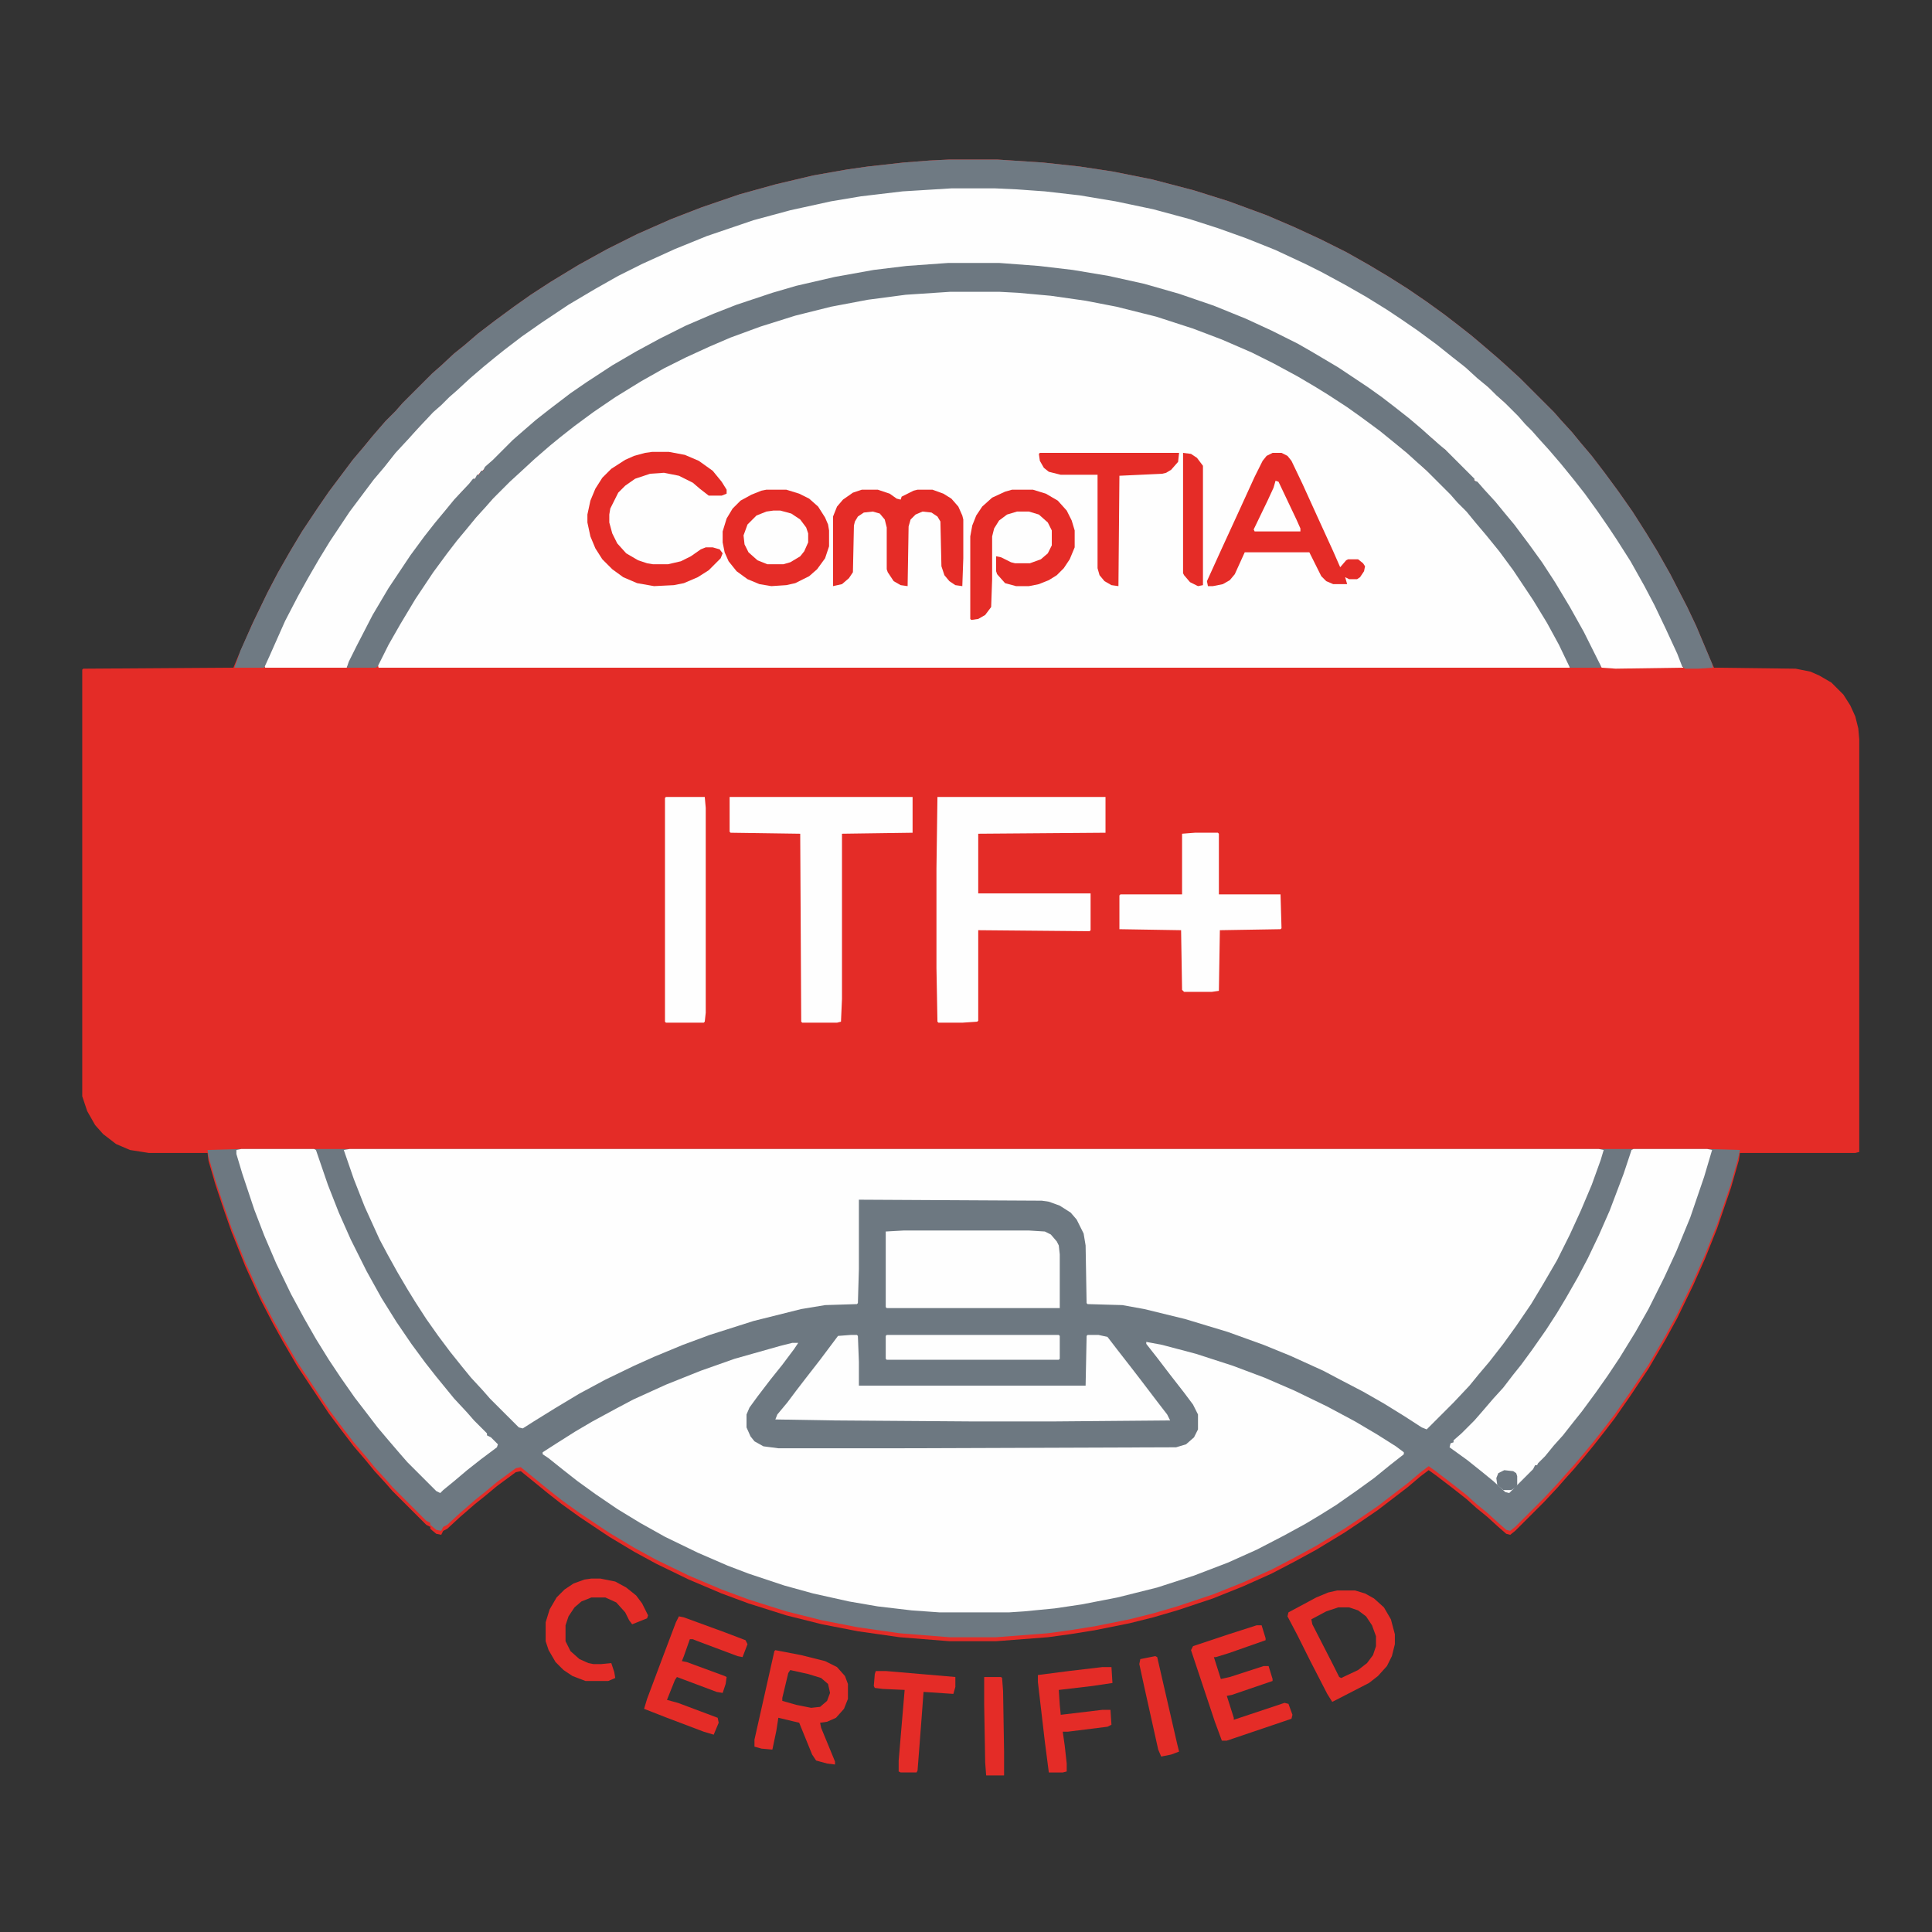<svg width="100" height="100" viewBox="0 0 100 100" fill="none" xmlns="http://www.w3.org/2000/svg">
<rect x="0" y="0" width="100" height="100" fill="#333333" stroke="none"/>
<g clip-path="url(#clip0_600_3717)">
<path d="M49.14 8.258H51.61L53.978 8.412L55.882 8.618L57.581 8.875L59.64 9.287L61.801 9.853L63.603 10.42L65.559 11.14L67 11.758L68.338 12.376L69.676 13.045L70.86 13.714L71.89 14.331L72.868 14.949L73.846 15.618L74.772 16.287L75.441 16.802L76.162 17.368L76.831 17.934L77.551 18.552L78.066 19.015L78.684 19.581L80.434 21.331L80.794 21.743L81.36 22.361L81.823 22.927L82.39 23.596L83.059 24.471L83.779 25.449L84.5 26.478L85.221 27.611L85.787 28.537L86.456 29.721L87.331 31.42L87.794 32.398L88.618 34.353L88.721 34.559L92.941 34.611L93.713 34.765L94.176 34.971L94.794 35.331L95.412 35.949L95.772 36.515L96.029 37.081L96.184 37.699L96.235 38.265V59.626L96.029 59.677H90.059L90.007 60.037L89.596 61.478L88.875 63.589L88.257 65.133L87.64 66.522L86.816 68.221L86.198 69.353L85.323 70.846L84.397 72.236L83.573 73.42L83.059 74.089L82.493 74.809L82.029 75.376L81.463 76.045L81 76.559L80.64 76.971L79.919 77.743L78.426 79.236L78.169 79.442L77.963 79.39L77.551 79.03L76.985 78.515L76.419 78.052L75.904 77.589L75.184 77.022L74.309 76.353L73.948 76.096L73.537 76.405L72.868 76.971L71.323 78.155L70.346 78.824L69.573 79.339L68.132 80.214L67 80.831L65.816 81.449L64.323 82.118L62.779 82.736L60.926 83.353L59.691 83.714L58.456 84.022L56.654 84.383L55.368 84.589L54.235 84.743L51.559 84.949H49.14L46.566 84.743L44.404 84.434L42.551 84.074L40.699 83.611L38.743 82.993L37.353 82.478L35.654 81.758L33.956 80.934L32.824 80.317L31.537 79.545L29.993 78.515L29.066 77.846L28.346 77.28L27.779 76.817L26.956 76.147L26.698 76.199L25.721 76.92L25.103 77.434L24.588 77.846L23.816 78.515L23.147 79.133L22.941 79.236L22.838 79.442L22.581 79.39L22.272 79.133V79.03L22.066 78.927L20.316 77.177L19.956 76.765L19.39 76.147L18.926 75.581L18.309 74.861L17.64 73.986L17.022 73.162L15.375 70.692L14.654 69.456L14.14 68.53L13.471 67.243L12.698 65.545L11.978 63.743L11.566 62.559L11.154 61.324L10.794 60.089L10.743 59.677H7.706L6.728 59.523L6.007 59.214L5.338 58.699L4.926 58.236L4.515 57.515L4.257 56.743V34.662L4.309 34.611L12.081 34.559L12.338 33.942L13.059 32.295L13.882 30.596L14.397 29.618L15.015 28.537L15.632 27.508L16.456 26.273L17.022 25.449L18.257 23.802L18.823 23.133L19.287 22.567L19.956 21.795L20.471 21.28L20.831 20.868L22.375 19.324L22.787 18.964L23.507 18.295L24.022 17.883L24.743 17.265L25.618 16.596L26.596 15.876L27.471 15.258L28.5 14.589L29.941 13.714L31.434 12.89L32.978 12.118L34.728 11.346L36.324 10.728L38.279 10.059L40.132 9.545L42.088 9.081L43.838 8.773L44.919 8.618L46.772 8.412L48.11 8.309L49.14 8.258Z" fill="#E42C27"/>
<path d="M12.493 59.471H88.36L90.059 59.522L89.956 59.985L89.596 61.272L88.875 63.383L88.257 64.927L87.64 66.316L86.816 68.015L86.199 69.147L85.324 70.64L84.397 72.029L83.574 73.213L83.059 73.882L82.493 74.603L82.029 75.169L81.463 75.838L81 76.353L80.64 76.765L79.919 77.537L78.427 79.029L78.169 79.235L77.963 79.184L77.552 78.824L76.985 78.309L76.419 77.846L75.904 77.382L75.184 76.816L74.309 76.147L73.949 75.89L73.537 76.199L72.868 76.765L71.324 77.949L70.346 78.618L69.574 79.132L68.132 80.007L67 80.625L65.816 81.243L64.324 81.912L62.779 82.529L60.926 83.147L59.691 83.507L58.456 83.816L56.654 84.177L55.368 84.382L54.235 84.537L51.559 84.743H49.14L46.566 84.537L44.404 84.228L42.551 83.868L40.699 83.404L38.743 82.787L37.353 82.272L35.654 81.552L33.956 80.728L32.824 80.11L31.537 79.338L29.993 78.309L29.066 77.64L28.346 77.074L27.779 76.61L26.956 75.941L26.699 75.993L25.721 76.713L25.103 77.228L24.588 77.64L23.816 78.309L23.147 78.927L22.941 79.029L22.838 79.235L22.581 79.184L22.272 78.927V78.824L22.066 78.721L20.316 76.971L19.956 76.559L19.39 75.941L18.927 75.375L18.309 74.654L17.64 73.779L17.022 72.956L15.375 70.485L14.654 69.25L14.14 68.324L13.471 67.037L12.699 65.338L11.978 63.537L11.566 62.353L11.154 61.118L10.794 59.883L10.743 59.522L12.493 59.471Z" fill="#6D7881"/>
<path d="M49.191 15.052H51.713L53.36 15.155L55.213 15.361L57.323 15.721L59.073 16.133L60.514 16.544L62.316 17.162L63.963 17.831L65.301 18.449L66.434 19.015L67.618 19.684L68.544 20.25L69.573 20.919L70.448 21.537L71.272 22.155L71.993 22.721L72.713 23.338L73.279 23.802L73.691 24.213L74.103 24.574L75.441 25.912L75.801 26.324L76.368 26.942L76.831 27.508L77.5 28.331L78.118 29.155L78.735 30.03L79.301 30.905L79.97 31.986L80.485 32.912L81.103 34.096L81.257 34.405V34.559H19.595L19.544 34.353L19.801 33.941L20.213 33.118L20.934 31.831L21.706 30.596L22.375 29.618L23.301 28.383L23.867 27.662L25.103 26.221L25.926 25.346L26.801 24.471L27.213 24.111L27.882 23.493L28.448 23.03L29.117 22.463L30.147 21.692L31.073 21.022L32.103 20.353L33.029 19.787L34.11 19.169L35.5 18.449L36.478 17.986L37.816 17.419L39.36 16.853L40.647 16.442L42.551 15.927L44.61 15.515L46.412 15.258L47.441 15.155L49.191 15.052Z" fill="#FEFEFE"/>
<path d="M18.103 59.471H82.75L83.007 59.522L82.853 60.037L82.389 61.324L81.823 62.662L81.257 63.897L80.588 65.235L79.868 66.471L79.25 67.5L78.478 68.632L77.809 69.559L77.088 70.485L76.522 71.154L76.059 71.721L75.235 72.596L73.845 73.985L73.588 73.882L72.713 73.316L71.632 72.647L70.551 72.029L69.368 71.412L68.493 70.949L66.794 70.177L65.404 69.61L63.551 68.941L61.338 68.272L59.228 67.757L58.095 67.552L56.294 67.5L56.242 67.449L56.191 64.463L56.088 63.846L55.728 63.125L55.419 62.765L54.853 62.404L54.287 62.199L53.926 62.147L44.456 62.096V65.699L44.404 67.449L44.353 67.5L42.706 67.552L41.47 67.757L39 68.375L36.735 69.096L35.345 69.61L33.853 70.228L32.823 70.691L31.331 71.412L29.992 72.132L28.706 72.904L27.625 73.574L27.059 73.934L26.853 73.882L25.36 72.39L25 71.978L24.382 71.309L23.919 70.743L23.301 69.971L22.684 69.147L22.066 68.272L21.5 67.397L21.088 66.728L20.573 65.853L20.059 64.927L19.647 64.154L18.875 62.456L18.309 61.015L17.794 59.522L18.103 59.471Z" fill="#FEFEFE"/>
<path d="M49.242 9.698H51.507L53.463 9.801L55.47 10.007L57.478 10.316L59.228 10.676L61.081 11.139L63.037 11.757L64.632 12.323L66.485 13.095L68.029 13.816L70.294 15.051L71.375 15.72L72.353 16.338L73.794 17.367L74.875 18.191L75.698 18.86L76.419 19.478L76.934 19.941L77.345 20.301L77.757 20.713L78.169 21.073L78.941 21.845L79.301 22.257L79.662 22.617L80.125 23.183L80.742 23.853L81.309 24.573L81.978 25.397L82.492 26.117L83.11 26.992L83.625 27.764L84.242 28.742L84.757 29.617L85.272 30.544L85.787 31.522L86.353 32.706L87.073 34.301L87.125 34.559L83.625 34.61L82.904 34.559L82.647 34.147L81.772 32.397L81.154 31.316L80.279 29.875L79.61 28.897L78.941 27.97L78.426 27.301L78.014 26.787L77.448 26.117L76.831 25.397L76.47 25.037L76.11 24.625L74.978 23.492L74.823 23.389V23.287L74.617 23.183L74.206 22.772L73.639 22.308L73.125 21.845L72.404 21.279L71.478 20.558L70.294 19.735L69.419 19.169L68.132 18.397L67.309 17.933L66.125 17.316L64.735 16.647L63.088 15.978L61.647 15.463L60 14.948L58.147 14.485L56.242 14.125L54.338 13.867L52.537 13.713L51.713 13.662H49.088L46.926 13.816L45.228 14.022L43.22 14.382L41.676 14.742L40.287 15.103L38.382 15.72L36.684 16.389L35.191 17.058L33.647 17.831L32.463 18.5L31.434 19.117L30.662 19.632L29.838 20.198L28.86 20.919L28.14 21.485L27.573 21.948L26.904 22.514L26.081 23.287L25.206 24.162L24.845 24.47L24.588 24.779L23.867 25.5L23.507 25.912L22.992 26.529L22.529 27.095L22.015 27.764L21.294 28.742L20.367 30.132L19.698 31.213L19.081 32.345L18.463 33.529L17.948 34.559H13.728L13.676 34.456L14.5 32.603L15.117 31.316L15.735 30.183L16.353 29.103L17.022 28.022L17.845 26.787L18.36 26.066L19.029 25.191L19.544 24.522L20.11 23.853L20.573 23.287L21.294 22.514L21.912 21.845L22.478 21.228L23.301 20.456L24.073 19.735L24.485 19.375L25.206 18.757L25.72 18.345L26.647 17.625L27.573 16.956L28.963 16.029L29.941 15.412L31.176 14.691L32.514 13.97L33.647 13.404L35.294 12.684L36.735 12.117L39 11.345L41.11 10.779L43.014 10.367L44.919 10.059L46.72 9.853L49.242 9.698Z" fill="#FEFEFE"/>
<path d="M59.331 69.456L60.155 69.611L61.905 70.074L63.809 70.691L65.456 71.309L67 71.978L68.699 72.802L70.14 73.574L71.272 74.243L72.25 74.861L72.662 75.169V75.272L71.941 75.838L71.118 76.507L70.191 77.177L69.162 77.897L68.338 78.412L67.566 78.875L66.434 79.493L65.044 80.213L63.552 80.882L61.802 81.552L59.897 82.169L57.838 82.684L55.985 83.044L54.596 83.25L53 83.405L52.228 83.456H48.625L47.184 83.353L45.434 83.147L43.941 82.89L42.088 82.478L40.596 82.066L38.743 81.449L37.662 81.037L36.118 80.368L34.419 79.544L33.133 78.824L31.949 78.103L30.816 77.331L29.89 76.662L29.169 76.096L28.397 75.478L28.088 75.272V75.169L28.809 74.706L29.787 74.088L30.662 73.574L31.897 72.905L32.772 72.441L34.471 71.669L36.272 70.949L38.022 70.331L40.39 69.662L41.008 69.507H41.316L41.11 69.816L40.493 70.64L39.875 71.412L39.206 72.287L38.794 72.853L38.64 73.213V73.882L38.846 74.346L39.052 74.603L39.515 74.861L40.287 74.963H46.36L60.875 74.912L61.39 74.757L61.802 74.397L62.008 73.986V73.213L61.75 72.699L61.287 72.081L60.566 71.155L59.897 70.28L59.331 69.559V69.456Z" fill="#FEFEFE"/>
<path d="M49.14 8.258H51.61L53.978 8.412L55.882 8.618L57.581 8.875L59.64 9.287L61.801 9.853L63.603 10.42L65.559 11.14L67 11.758L68.338 12.376L69.676 13.045L70.86 13.714L71.89 14.331L72.868 14.949L73.846 15.618L74.772 16.287L75.441 16.802L76.162 17.368L76.831 17.934L77.551 18.552L78.066 19.015L78.684 19.581L80.434 21.331L80.794 21.743L81.36 22.361L81.823 22.927L82.39 23.596L83.059 24.471L83.779 25.449L84.5 26.478L85.221 27.611L85.787 28.537L86.456 29.721L87.331 31.42L87.794 32.398L88.618 34.353L88.669 34.559L87.897 34.611H87.228L87.073 34.508L86.816 33.839L86.198 32.501L85.632 31.317L85.118 30.339L84.397 29.052L83.676 27.92L83.265 27.302L82.698 26.478L82.029 25.552L81.463 24.831L80.794 24.008L80.176 23.287L79.662 22.721L79.301 22.309L78.941 21.949L78.581 21.537L77.86 20.817L77.448 20.456L77.037 20.045L76.471 19.581L75.853 19.015L75.132 18.449L74.36 17.831L73.382 17.111L72.559 16.545L71.787 16.03L70.706 15.361L69.625 14.743L68.39 14.074L67.566 13.662L66.022 12.942L64.478 12.324L63.037 11.809L61.596 11.346L59.691 10.831L57.735 10.42L55.882 10.111L54.081 9.905L52.64 9.802L51.507 9.75H49.243L46.721 9.905L44.559 10.162L43.015 10.42L40.904 10.883L39 11.398L36.581 12.221L34.934 12.89L33.235 13.662L32 14.28L30.816 14.949L29.426 15.773L28.037 16.699L27.007 17.42L26.132 18.089L25.618 18.5L25.051 18.964L24.331 19.581L23.662 20.199L23.25 20.559L22.838 20.971L22.426 21.331L21.603 22.206L21.14 22.721L20.471 23.442L19.904 24.162L19.338 24.831L18.103 26.478L17.073 28.023L16.507 28.949L15.941 29.927L15.426 30.853L14.757 32.14L13.934 33.993L13.676 34.559H12.132L12.441 33.684L13.11 32.192L13.831 30.699L14.397 29.618L15.015 28.537L15.632 27.508L16.456 26.273L17.022 25.449L18.257 23.802L18.823 23.133L19.287 22.567L19.956 21.795L20.471 21.28L20.831 20.868L22.375 19.324L22.787 18.964L23.507 18.295L24.022 17.883L24.743 17.265L25.618 16.596L26.596 15.876L27.471 15.258L28.5 14.589L29.941 13.714L31.434 12.89L32.978 12.118L34.728 11.346L36.324 10.728L38.279 10.059L40.132 9.545L42.088 9.081L43.838 8.773L44.919 8.618L46.772 8.412L48.11 8.309L49.14 8.258Z" fill="#6F7A83"/>
<path d="M49.088 13.61H51.713L53.772 13.765L55.522 13.971L57.375 14.28L59.228 14.691L61.03 15.206L62.831 15.824L64.478 16.493L65.816 17.11L67.155 17.779L67.875 18.191L69.265 19.015L70.809 20.044L71.53 20.559L72.199 21.074L72.919 21.64L73.588 22.206L74.103 22.669L74.515 23.029L74.824 23.287L76.316 24.779V24.882L76.471 24.934L76.831 25.346L77.397 25.963L77.861 26.529L78.375 27.147L79.147 28.177L79.816 29.103L80.486 30.132L81.258 31.419L81.978 32.706L82.853 34.456V34.559H81.258L80.691 33.375L80.074 32.243L79.353 31.059L78.324 29.515L77.603 28.537L76.934 27.713L76.368 27.044L75.905 26.478L75.441 26.015L75.081 25.603L73.794 24.316L73.383 23.956L72.816 23.441L72.25 22.978L71.427 22.309L70.449 21.588L69.728 21.074L68.699 20.404L68.03 19.993L67.155 19.478L65.919 18.809L64.787 18.243L63.243 17.574L61.75 17.007L59.846 16.39L57.787 15.875L56.191 15.566L54.39 15.309L52.691 15.155L51.713 15.103H49.191L46.875 15.257L44.919 15.515L43.015 15.875L41.162 16.338L39.361 16.904L37.816 17.471L36.736 17.934L35.5 18.5L34.368 19.066L33.184 19.735L31.846 20.559L30.713 21.331L29.735 22.052L29.015 22.618L28.449 23.081L27.677 23.75L27.008 24.368L26.39 24.934L25.515 25.809L25.155 26.221L24.64 26.787L24.177 27.353L23.662 27.971L23.147 28.64L22.427 29.618L21.5 31.007L20.728 32.294L20.11 33.375L19.544 34.507L19.441 34.559H17.949L18.052 34.25L18.463 33.426L19.287 31.831L20.11 30.441L21.243 28.743L21.963 27.765L22.53 27.044L23.044 26.427L23.508 25.86L24.28 25.037L24.485 24.779H24.588L24.691 24.574H24.794L24.897 24.368H25L25.103 24.162L25.515 23.802L26.544 22.772L26.956 22.412L27.728 21.743L28.449 21.177L29.53 20.353L30.353 19.787L31.691 18.912L32.927 18.191L34.162 17.522L35.5 16.853L36.941 16.235L38.125 15.772L39.978 15.155L41.213 14.794L43.221 14.331L45.228 13.971L46.927 13.765L49.088 13.61Z" fill="#6D7881"/>
<path d="M12.493 59.471H16.25L16.353 59.522L16.971 61.324L17.537 62.765L18.154 64.154L18.978 65.802L19.75 67.191L20.522 68.427L21.294 69.559L22.015 70.537L22.581 71.257L23.507 72.39L24.177 73.11L24.537 73.522L25.206 74.191V74.294L25.412 74.397L25.772 74.757L25.721 74.912L24.897 75.529L24.177 76.096L23.507 76.662L22.941 77.125L22.787 77.279L22.581 77.177L21.088 75.684L20.728 75.272L20.11 74.552L19.544 73.882L18.875 73.007L18.36 72.338L17.64 71.309L17.022 70.382L16.353 69.302L15.735 68.221L15.066 66.985L14.294 65.39L13.677 63.949L13.162 62.61L12.544 60.758L12.235 59.728V59.522L12.493 59.471Z" fill="#FEFEFE"/>
<path d="M84.551 59.471H88.36L88.618 59.522L88.206 60.912L87.485 63.022L86.765 64.772L86.147 66.11L85.323 67.757L84.654 68.941L83.831 70.279L83.213 71.206L82.596 72.081L81.875 73.059L81.463 73.574L80.897 74.294L80.434 74.809L79.971 75.375L79.61 75.735L79.559 75.838H79.456L79.353 76.044L78.118 77.279L77.912 77.228L77.294 76.662L76.728 76.199L75.956 75.581L75.029 74.912L75.081 74.706L75.235 74.654V74.552L75.647 74.191L76.316 73.522L76.676 73.11L77.294 72.39L77.809 71.824L78.323 71.154L78.735 70.64L79.301 69.868L80.022 68.838L80.588 67.963L81.051 67.191L81.669 66.11L82.184 65.132L82.75 63.949L83.316 62.662L84.037 60.758L84.448 59.522L84.551 59.471Z" fill="#FEFEFE"/>
<path d="M48.522 41.25H57.221V43.103L50.633 43.154V46.243H56.449V48.147L56.397 48.199L50.633 48.147V52.831L50.581 52.882L49.809 52.934H48.574L48.522 52.882L48.471 50.103V44.956L48.522 41.25Z" fill="#FEFEFE"/>
<path d="M44.044 69.096H44.353L44.404 69.147L44.456 70.485V71.721H56.191L56.243 69.147L56.294 69.096H56.86L57.324 69.199L57.838 69.868L58.559 70.794L59.074 71.463L59.897 72.544L60.412 73.213L60.566 73.522L54.441 73.574H50.426L43.221 73.522L40.132 73.471L40.235 73.213L40.75 72.596L41.213 71.978L41.728 71.309L42.449 70.382L43.375 69.147L44.044 69.096Z" fill="#FEFEFE"/>
<path d="M37.765 41.25H47.235V43.103L43.581 43.154V51.699L43.529 52.882L43.324 52.934H41.522L41.471 52.882L41.419 43.154L37.816 43.103L37.765 43.051V41.25Z" fill="#FEFEFE"/>
<path d="M46.772 63.691H53.258L54.081 63.743L54.39 63.897L54.699 64.258L54.802 64.463L54.853 64.927V67.706H45.897L45.846 67.655V63.743L46.772 63.691Z" fill="#FEFEFE"/>
<path d="M61.853 43.102H63.037L63.089 43.154V46.294H66.28L66.331 48.044L66.28 48.095L63.14 48.147L63.089 51.286L62.728 51.338H61.287L61.184 51.235L61.133 48.147L57.941 48.095V46.345L57.993 46.294H61.184V43.154L61.853 43.102Z" fill="#FEFEFE"/>
<path d="M34.47 41.25H36.478L36.529 41.816V52.419L36.478 52.882L36.426 52.934H34.47L34.419 52.882V41.301L34.47 41.25Z" fill="#FEFEFE"/>
<path d="M65.868 23.441H66.331L66.64 23.596L66.846 23.853L67.412 25.037L68.184 26.735L69.007 28.537L69.368 29.36L69.677 29L69.779 28.949H70.294L70.552 29.155L70.654 29.309L70.603 29.566L70.397 29.875L70.243 29.978H69.831L69.625 29.875L69.728 30.235H69.007L68.647 30.081L68.39 29.824L67.772 28.588H64.427L63.912 29.721L63.654 30.03L63.294 30.235L62.779 30.338H62.522L62.471 30.081L63.243 28.383L64.118 26.478L64.941 24.677L65.353 23.853L65.559 23.596L65.868 23.441Z" fill="#E52C27"/>
<path d="M39.669 25.346H40.698L41.367 25.552L41.882 25.809L42.346 26.221L42.706 26.787L42.86 27.147L42.912 27.456V28.279L42.706 28.897L42.294 29.463L41.882 29.824L41.162 30.184L40.698 30.287L39.926 30.338L39.309 30.235L38.691 29.978L38.125 29.566L37.713 29.052L37.507 28.588L37.404 28.074V27.508L37.61 26.838L37.919 26.324L38.331 25.912L38.897 25.603L39.412 25.397L39.669 25.346Z" fill="#E52C27"/>
<path d="M44.61 25.346H45.434L46.051 25.552L46.412 25.809L46.618 25.86L46.669 25.706L47.287 25.397L47.493 25.346H48.265L48.831 25.552L49.243 25.809L49.603 26.221L49.809 26.684L49.86 26.89V28.897L49.809 30.338L49.449 30.287L49.14 30.081L48.882 29.772L48.728 29.309L48.676 26.993L48.522 26.735L48.213 26.529L47.75 26.478L47.39 26.633L47.132 26.89L47.029 27.25L46.978 30.338L46.618 30.287L46.257 30.081L45.949 29.618L45.897 29.463V27.302L45.794 26.89L45.537 26.581L45.176 26.478L44.713 26.529L44.404 26.735L44.25 26.993L44.199 27.199L44.147 29.618L43.941 29.927L43.581 30.235L43.118 30.338V26.735L43.324 26.221L43.632 25.86L44.147 25.5L44.61 25.346Z" fill="#E52C27"/>
<path d="M33.75 23.39H34.625L35.448 23.544L36.169 23.853L36.89 24.368L37.353 24.934L37.61 25.346V25.551L37.353 25.654H36.684L36.221 25.294L35.86 24.985L35.14 24.625L34.367 24.471L33.647 24.522L32.875 24.779L32.36 25.14L32 25.5L31.588 26.323L31.537 26.632V27.044L31.691 27.61L31.948 28.125L32.412 28.64L33.029 29L33.492 29.154L33.801 29.206H34.573L35.242 29.051L35.757 28.794L36.272 28.434L36.529 28.331H36.89L37.25 28.434L37.404 28.64L37.301 28.897L36.684 29.515L36.117 29.875L35.397 30.184L34.882 30.287L33.853 30.338L32.978 30.184L32.257 29.875L31.691 29.463L31.176 28.948L30.816 28.382L30.559 27.765L30.404 27.044V26.632L30.559 25.912L30.816 25.294L31.176 24.728L31.64 24.265L32.36 23.801L32.823 23.596L33.39 23.441L33.75 23.39Z" fill="#E52C27"/>
<path d="M52.383 25.346H53.463L54.133 25.552L54.75 25.912L55.213 26.427L55.471 26.941L55.625 27.456V28.331L55.368 28.949L55.059 29.412L54.699 29.772L54.287 30.029L53.772 30.235L53.258 30.338H52.588L52.022 30.184L51.61 29.721L51.559 29.566V28.794L51.816 28.846L52.331 29.103L52.537 29.154H53.309L53.875 28.949L54.235 28.64L54.441 28.228V27.456L54.235 27.044L53.772 26.633L53.258 26.478H52.64L52.125 26.633L51.713 26.941L51.456 27.353L51.353 27.765V29.978L51.302 31.419L50.993 31.831L50.633 32.037L50.272 32.088L50.221 32.037V27.765L50.324 27.199L50.529 26.684L50.838 26.221L51.353 25.758L52.022 25.449L52.383 25.346Z" fill="#E52C27"/>
<path d="M53.823 23.441H61.029L60.978 23.905L60.618 24.316L60.36 24.471L60.154 24.522L57.941 24.625L57.89 30.338L57.529 30.287L57.169 30.081L56.912 29.772L56.809 29.412V24.574H54.904L54.287 24.419L54.029 24.213L53.823 23.853L53.772 23.493L53.823 23.441Z" fill="#E52C27"/>
<path d="M40.132 85.412L41.47 85.669L42.706 85.978L43.323 86.287L43.735 86.75L43.889 87.162V87.934L43.684 88.449L43.272 88.912L42.809 89.118L42.448 89.169L42.5 89.427L43.22 91.177V91.331L42.809 91.28L42.242 91.125L42.037 90.817L41.47 89.427L41.367 89.169L40.287 88.912L40.184 89.581L39.978 90.559L39.412 90.508L39.051 90.405V90.044L40.081 85.464L40.132 85.412ZM40.904 86.442L40.801 86.596L40.492 87.883V88.037L41.213 88.243L41.985 88.397L42.448 88.346L42.809 88.037L42.963 87.625L42.86 87.162L42.5 86.853L41.831 86.647L40.904 86.442Z" fill="#E42C27"/>
<path d="M69.213 82.323H70.14L70.654 82.478L71.118 82.735L71.632 83.198L71.993 83.816L72.198 84.588V85.103L72.044 85.72L71.787 86.235L71.323 86.75L70.86 87.11L69.162 87.985L68.956 88.088L68.698 87.676L67.823 85.978L67.154 84.639L66.64 83.662L66.691 83.456L68.132 82.683L68.75 82.426L69.213 82.323ZM69.265 83.198L68.647 83.404L67.875 83.816L67.926 84.073L69.007 86.183L69.316 86.801L69.419 86.853L70.294 86.441L70.757 86.081L71.066 85.669L71.221 85.206V84.691L71.015 84.125L70.706 83.662L70.294 83.353L69.831 83.198H69.265Z" fill="#E52C27"/>
<path d="M35.14 83.662L35.397 83.714L37.508 84.486L38.588 84.897L38.691 85.103L38.434 85.772L38.177 85.721L36.118 84.949L35.86 84.846H35.706L35.397 85.721L35.294 85.978L35.552 86.03L37.508 86.75L37.61 86.802L37.559 87.162L37.405 87.625L37.096 87.574L35.037 86.802L34.934 86.956L34.522 87.986L35.088 88.14L37.147 88.912L37.199 89.169L36.941 89.787L36.427 89.633L34.522 88.912L33.338 88.449L33.493 87.934L34.265 85.875L34.985 83.971L35.14 83.662Z" fill="#E52C27"/>
<path d="M65.044 84.125H65.301L65.507 84.794V84.897L63.603 85.566L62.934 85.772H62.831L63.191 86.904L63.654 86.802L65.404 86.235H65.662L65.868 86.904V87.007L63.757 87.728L63.5 87.779L63.86 88.912V89.015L66.485 88.14L66.691 88.191L66.897 88.757L66.846 88.963L63.5 90.096H63.243L62.882 89.118L61.647 85.412L61.75 85.206L63.603 84.588L65.044 84.125Z" fill="#E52C27"/>
<path d="M45.897 69.096H54.802L54.853 69.147V70.331L54.802 70.382H45.897L45.846 70.331V69.147L45.897 69.096Z" fill="#FEFEFE"/>
<path d="M30.61 81.706H31.074L31.846 81.861L32.412 82.169L32.926 82.581L33.235 82.993L33.544 83.611L33.493 83.765L32.721 84.074L32.566 83.868L32.36 83.456L31.897 82.941L31.331 82.684H30.61L30.096 82.89L29.735 83.199L29.427 83.662L29.272 84.125V84.949L29.529 85.463L29.993 85.875L30.456 86.081L30.713 86.132H31.125L31.64 86.081L31.794 86.544L31.846 86.853L31.485 87.007H30.302L29.632 86.75L29.169 86.441L28.757 86.03L28.397 85.412L28.243 84.949V83.971L28.449 83.302L28.809 82.684L29.221 82.272L29.684 81.963L30.25 81.757L30.61 81.706Z" fill="#E52C27"/>
<path d="M57.066 86.287H57.529L57.581 87.111L56.552 87.265L54.802 87.471L54.853 88.243L54.904 88.758L57.066 88.5H57.478L57.529 89.272L57.324 89.375L55.265 89.633H55.008L55.11 90.353L55.213 91.28V91.692L55.008 91.743H54.287L54.081 90.147L53.721 87.059V86.699L55.316 86.493L57.066 86.287Z" fill="#E42C27"/>
<path d="M45.331 86.492H45.846L49.449 86.801V87.316L49.346 87.676L47.802 87.573L47.699 88.963L47.493 91.639L47.441 91.742H46.618L46.515 91.691V91.124L46.824 87.47L45.691 87.419L45.279 87.367L45.228 87.264L45.279 86.647L45.331 86.492Z" fill="#E42C27"/>
<path d="M40.029 26.427H40.39L40.956 26.581L41.419 26.89L41.728 27.302L41.831 27.611V28.074L41.625 28.537L41.419 28.794L40.904 29.103L40.544 29.206H39.721L39.206 29L38.743 28.588L38.537 28.177L38.485 27.713L38.691 27.147L39.154 26.684L39.669 26.478L40.029 26.427Z" fill="#FEFEFE"/>
<path d="M61.235 23.441L61.647 23.493L61.956 23.699L62.265 24.11V30.287L62.007 30.338L61.596 30.133L61.287 29.772L61.235 29.669V23.441Z" fill="#E52C27"/>
<path d="M59.794 85.721L59.897 85.772L60.927 90.25L61.029 90.662L60.618 90.816L60.103 90.919L59.949 90.559L59.228 87.316L58.971 86.132L59.022 85.875L59.794 85.721Z" fill="#E42C27"/>
<path d="M50.941 86.802H51.816L51.868 86.853L51.919 87.522L51.971 90.662V91.897H51.044L50.993 91.228L50.941 88.243V86.802Z" fill="#E42C27"/>
<path d="M66.022 24.883L66.176 24.934L67.103 26.89L67.309 27.353V27.508H64.941L64.89 27.405L65.61 25.912L65.919 25.243L66.022 24.883Z" fill="#FEFEFE"/>
<path d="M77.861 76.096L78.324 76.147L78.478 76.25L78.53 76.404V76.868L78.478 76.971L78.221 77.125H77.809L77.5 76.868L77.449 76.507L77.552 76.25L77.861 76.096Z" fill="#6D7881"/>
</g>
<defs>
<clipPath id="clip0_600_3717">
<rect width="92.235" height="84" fill="white" transform="translate(4 8)"/>
</clipPath>
</defs>
</svg>
